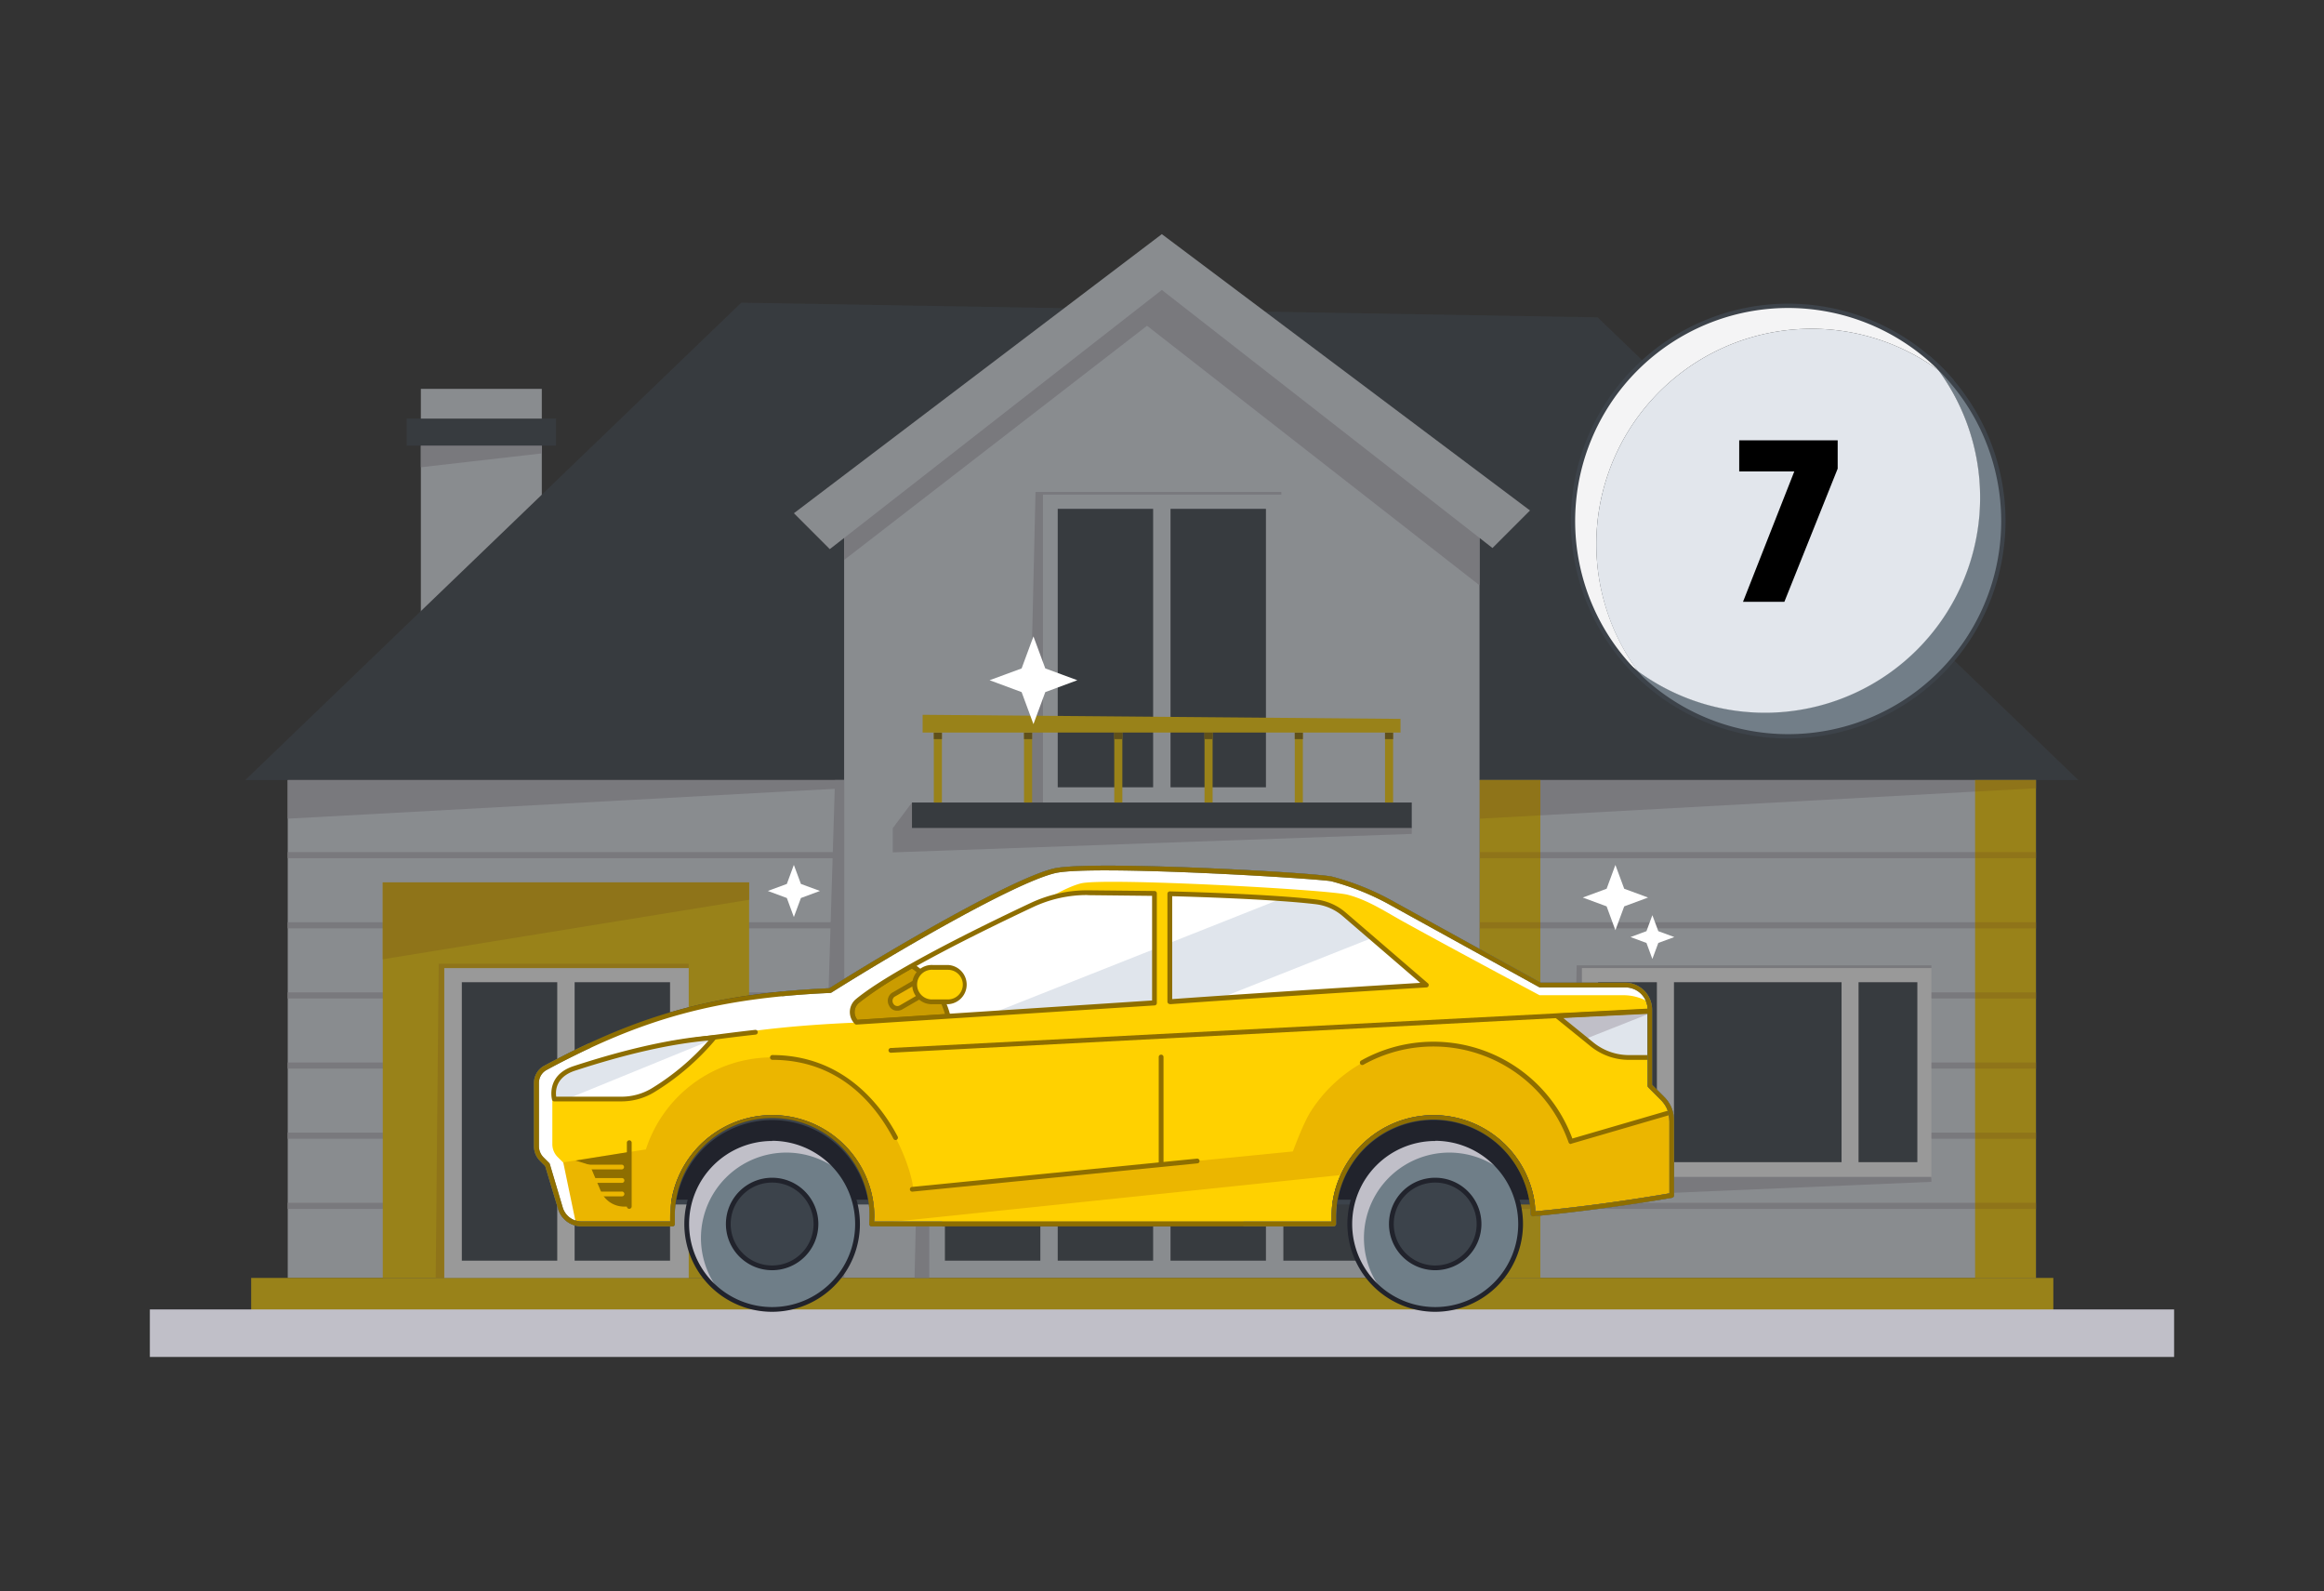 <svg xmlns="http://www.w3.org/2000/svg" xmlns:xlink="http://www.w3.org/1999/xlink" viewBox="0 0 540 369.6"><rect x="0" y="0" width="540" height="369.6" fill="#333333" stroke="none"/><defs><style>.cls-1,.cls-32{fill:none;}.cls-1{clip-rule:evenodd;}.cls-2{opacity:0.5;}.cls-23,.cls-3{fill:#e0e5ec;}.cls-16,.cls-4{fill:#c0bfc8;}.cls-31,.cls-5{fill:#3c434b;}.cls-14,.cls-6{fill:#ffd100;}.cls-18,.cls-7{fill:#ebb600;}.cls-19,.cls-8{fill:#fff;}.cls-21,.cls-9{fill:#8e6e00;}.cls-10{fill:#e2e6ec;}.cls-11{fill:#3d434a;}.cls-12{fill:#727e88;}.cls-13{fill:#f4f4f5;}.cls-14,.cls-16,.cls-18,.cls-19,.cls-21,.cls-23,.cls-25,.cls-26,.cls-27,.cls-31{fill-rule:evenodd;}.cls-15{clip-path:url(#clip-path);}.cls-17{clip-path:url(#clip-path-2);}.cls-20,.cls-27{fill:#6f7e88;}.cls-22{clip-path:url(#clip-path-3);}.cls-24{clip-path:url(#clip-path-4);}.cls-25{fill:#ca9c00;}.cls-26,.cls-29{fill:#21232c;}.cls-28{clip-path:url(#clip-path-5);}.cls-30{clip-path:url(#clip-path-6);}</style><clipPath id="clip-path"><path class="cls-1" d="M156.29,284.33H135.11a5.12,5.12,0,0,1-4.9-3.67l-3-10.08-1.3-1.3a4.25,4.25,0,0,1-1.25-3V251.56a4,4,0,0,1,2.11-3.52c21.61-11.61,39.08-16.72,66.13-17.95,16.82-10.57,43-25.56,52.05-27.79,8.26-2,61.72,1.13,64.56,1.89a59.85,59.85,0,0,1,13.65,5.47l34.72,19.16h19.73a5.74,5.74,0,0,1,5.73,5.73v17.69l3,3a7.07,7.07,0,0,1,2.07,5v17.45q-15.65,2.67-32.21,4.3a23.17,23.17,0,0,0-46.33.79c0,.51,0,1,0,1.52H202.53c0-.51.05-1,.05-1.53a23.17,23.17,0,0,0-46.34,0C156.24,283.31,156.26,283.82,156.29,284.33Z"/></clipPath><clipPath id="clip-path-2"><path class="cls-1" d="M383.35,245.65h-4.86a13.64,13.64,0,0,1-8.56-3L361.75,236l21.6-1.06Z"/></clipPath><clipPath id="clip-path-3"><path class="cls-1" d="M165.92,241a57.22,57.22,0,0,1-14.09,12.15,14.18,14.18,0,0,1-7.42,2.1H128.8s-1.47-5.13,4.66-7.13C145.79,244.16,156.6,241.73,165.92,241Z"/></clipPath><clipPath id="clip-path-4"><path class="cls-1" d="M271.84,207.61s22.89.54,34,1.89a12.36,12.36,0,0,1,6.54,2.9l19.08,16.42c-22.31,1.37-42.48,2.67-59.57,3.9ZM268.27,233,199,237.48h0a3.34,3.34,0,0,1,.2-4.9c8-6.61,29.79-17.24,40.62-22.34a29.86,29.86,0,0,1,13-2.84l15.38.16Z"/></clipPath><clipPath id="clip-path-5"><path class="cls-1" d="M333.48,264.48a19.85,19.85,0,1,1-19.84,19.85A19.86,19.86,0,0,1,333.48,264.48Z"/></clipPath><clipPath id="clip-path-6"><path class="cls-1" d="M179.41,264.48a19.85,19.85,0,1,1-19.84,19.85A19.86,19.86,0,0,1,179.41,264.48Z"/></clipPath></defs><g id="Layer_2" data-name="Layer 2"><g id="Layer_1-2" data-name="Layer 1"><g class="cls-2"><rect class="cls-3" x="97.79" y="90.33" width="28.1" height="52.06"/><polygon class="cls-4" points="97.8 103.52 97.8 108.54 125.89 105.32 125.89 103.52 97.8 103.52"/><rect class="cls-5" x="94.5" y="97.24" width="34.69" height="6.28"/><polygon class="cls-5" points="371.22 73.72 172.25 70.31 57 181.2 145.57 181.2 394.35 181.2 482.92 181.2 371.22 73.72"/><rect class="cls-3" x="343.78" y="181.2" width="129.28" height="115.65"/><rect class="cls-6" x="458.93" y="181.2" width="14.13" height="115.65"/><rect class="cls-6" x="343.78" y="181.2" width="14.13" height="115.65"/><rect class="cls-4" x="357.92" y="197.94" width="101.02" height="1.42"/><rect class="cls-4" x="357.92" y="214.23" width="101.02" height="1.42"/><rect class="cls-4" x="357.92" y="230.52" width="101.02" height="1.42"/><rect class="cls-4" x="357.92" y="246.81" width="101.02" height="1.42"/><rect class="cls-4" x="357.92" y="263.1" width="101.02" height="1.42"/><rect class="cls-4" x="357.92" y="279.4" width="101.02" height="1.42"/><rect class="cls-7" x="343.78" y="197.94" width="14.13" height="1.42"/><rect class="cls-7" x="343.78" y="214.23" width="14.13" height="1.42"/><rect class="cls-7" x="343.78" y="230.52" width="14.13" height="1.42"/><rect class="cls-7" x="343.78" y="246.81" width="14.13" height="1.42"/><rect class="cls-7" x="343.78" y="263.1" width="14.13" height="1.42"/><rect class="cls-7" x="343.78" y="279.4" width="14.13" height="1.42"/><rect class="cls-7" x="458.93" y="197.94" width="14.13" height="1.42"/><rect class="cls-7" x="458.93" y="214.23" width="14.13" height="1.42"/><rect class="cls-7" x="458.93" y="230.52" width="14.13" height="1.42"/><rect class="cls-7" x="458.93" y="246.81" width="14.13" height="1.42"/><rect class="cls-7" x="458.93" y="263.1" width="14.13" height="1.42"/><rect class="cls-7" x="458.93" y="279.4" width="14.13" height="1.42"/><rect class="cls-3" x="66.86" y="181.2" width="129.28" height="115.65"/><rect class="cls-4" x="66.85" y="197.94" width="128.18" height="1.42"/><rect class="cls-4" x="66.85" y="214.23" width="128.18" height="1.42"/><rect class="cls-4" x="66.85" y="230.52" width="128.18" height="1.42"/><rect class="cls-4" x="66.85" y="246.81" width="128.18" height="1.42"/><rect class="cls-4" x="66.85" y="263.1" width="128.18" height="1.42"/><rect class="cls-4" x="66.85" y="279.4" width="128.18" height="1.42"/><rect class="cls-6" x="88.94" y="204.97" width="85.12" height="91.87"/><polygon class="cls-7" points="174.06 209.01 88.94 222.83 88.94 204.97 174.06 204.97 174.06 209.01"/><polygon class="cls-4" points="196.14 296.85 190.48 296.85 194.02 181.2 196.14 181.2 196.14 296.85"/><polygon class="cls-4" points="196.14 183.11 66.86 190.17 66.86 181.2 196.14 181.2 196.14 183.11"/><polygon class="cls-4" points="357.92 181.2 357.92 189.4 458.93 183.88 458.93 181.2 357.92 181.2"/><polygon class="cls-7" points="458.93 181.2 458.93 183.88 473.07 183.11 473.07 181.2 458.93 181.2"/><polygon class="cls-7" points="343.78 181.2 343.78 190.17 357.92 189.4 357.92 181.2 343.78 181.2"/><polygon class="cls-3" points="343.78 296.85 196.14 296.85 196.14 117.05 269.96 59.44 343.78 117.05 343.78 296.85"/><polygon class="cls-4" points="269.96 59.44 196.14 117.05 196.14 130.08 266.52 75.67 343.78 135.96 343.78 117.05 269.96 59.44"/><polygon class="cls-3" points="355.51 118.58 269.96 54.39 184.47 119.22 192.81 127.56 269.96 67.35 346.79 127.3 355.51 118.58"/><rect class="cls-6" x="58.36" y="296.85" width="418.75" height="7.93"/><rect class="cls-8" x="103.2" y="224.87" width="56.83" height="71.98"/><rect class="cls-5" x="107.31" y="228.16" width="22.17" height="64.68"/><rect class="cls-5" x="133.52" y="228.16" width="22.17" height="64.68"/><polygon class="cls-7" points="160.03 223.86 103.2 223.86 102.65 223.86 101.94 223.86 101.24 296.85 103.2 296.85 103.2 224.87 160.03 224.87 160.03 223.86"/><rect class="cls-8" x="367.55" y="224.87" width="81.22" height="48.92"/><rect class="cls-5" x="371.33" y="228.16" width="13.66" height="41.8"/><rect class="cls-5" x="388.96" y="228.16" width="38.94" height="41.8"/><rect class="cls-5" x="431.85" y="228.16" width="13.66" height="41.8"/><polygon class="cls-4" points="448.77 224.24 367.55 224.24 366.35 224.24 365.36 273.79 367.55 273.79 367.55 224.87 448.77 224.87 448.77 224.24"/><polygon class="cls-4" points="367.55 273.38 448.77 273.38 448.77 274.53 365.36 278.07 365.36 273.38 367.55 273.38"/><rect class="cls-5" x="219.56" y="228.16" width="22.17" height="64.68"/><rect class="cls-5" x="245.77" y="228.16" width="22.17" height="64.68"/><rect class="cls-5" x="271.98" y="228.16" width="22.17" height="64.68"/><rect class="cls-5" x="298.2" y="228.16" width="22.17" height="64.68"/><polygon class="cls-4" points="322.96 224.24 214.19 224.24 212.5 296.85 215.92 296.85 215.92 224.87 322.96 224.87 322.96 224.24"/><rect class="cls-5" x="245.77" y="118.2" width="22.17" height="64.68"/><rect class="cls-5" x="271.98" y="118.2" width="22.17" height="64.68"/><polygon class="cls-4" points="297.73 114.28 240.61 114.28 238.92 186.88 242.34 186.88 242.34 114.9 297.73 114.9 297.73 114.28"/><rect class="cls-5" x="211.9" y="186.42" width="116.13" height="5.97"/><polygon class="cls-4" points="328.03 192.38 211.9 192.38 211.9 186.42 207.44 192.38 207.44 198 328.03 193.71 328.03 192.38"/><rect class="cls-6" x="216.98" y="170.16" width="1.88" height="16.26"/><rect class="cls-6" x="279.88" y="170.16" width="1.88" height="16.26"/><rect class="cls-6" x="258.91" y="170.16" width="1.88" height="16.26"/><rect class="cls-6" x="300.85" y="170.16" width="1.88" height="16.26"/><rect class="cls-6" x="237.94" y="170.16" width="1.88" height="16.26"/><rect class="cls-6" x="321.82" y="170.16" width="1.88" height="16.26"/><rect class="cls-9" x="216.98" y="170.16" width="1.88" height="1.53"/><rect class="cls-9" x="279.88" y="170.16" width="1.88" height="1.53"/><rect class="cls-9" x="258.91" y="170.16" width="1.88" height="1.53"/><rect class="cls-9" x="300.85" y="170.16" width="1.88" height="1.53"/><rect class="cls-9" x="237.94" y="170.16" width="1.88" height="1.53"/><rect class="cls-9" x="321.82" y="170.16" width="1.88" height="1.53"/><polygon class="cls-6" points="325.42 170.16 214.38 170.16 214.38 166.04 325.42 166.99 325.42 170.16"/></g><path class="cls-10" d="M453.48,88.47A49.71,49.71,0,0,0,448,83.05c.83,1,1.62,2,2.38,3Q452,87.2,453.48,88.47Z"/><path class="cls-11" d="M453.48,89a.49.49,0,0,1-.32-.12c-1-.86-2-1.67-3-2.41a.57.57,0,0,1-.11-.11c-.72-1-1.51-2-2.35-3a.5.5,0,0,1,0-.68.51.51,0,0,1,.68,0,50.72,50.72,0,0,1,5.49,5.48.5.5,0,0,1,0,.68A.46.46,0,0,1,453.48,89Z"/><path class="cls-10" d="M377.56,153.52A50.71,50.71,0,0,0,383,159c-.85-1-1.66-2-2.44-3.06C379.53,155.15,378.53,154.35,377.56,153.52Z"/><path class="cls-11" d="M383,159.46a.49.49,0,0,1-.32-.12,50.82,50.82,0,0,1-5.49-5.49.5.5,0,0,1,.71-.71c1,.84,2,1.64,3,2.35a1.14,1.14,0,0,1,.11.11c.74,1,1.55,2,2.41,3a.51.51,0,0,1,0,.68A.54.54,0,0,1,383,159.46Z"/><path class="cls-12" d="M465.55,121a49.81,49.81,0,0,0-12.07-32.57Q452,87.2,450.42,86a50,50,0,0,1-69.87,69.86c.78,1,1.59,2.07,2.44,3.06A50,50,0,0,0,465.55,121Z"/><path class="cls-13" d="M370.92,126.4A50,50,0,0,1,450.42,86c-.76-1-1.55-2-2.38-3a50,50,0,0,0-70.48,70.47c1,.83,2,1.63,3,2.38A49.78,49.78,0,0,1,370.92,126.4Z"/><path class="cls-10" d="M370.92,126.4a49.78,49.78,0,0,0,9.63,29.5A50,50,0,0,0,450.42,86a50,50,0,0,0-79.5,40.36Z"/><path class="cls-11" d="M415.49,171.54A50.5,50.5,0,1,1,466,121,50.56,50.56,0,0,1,415.49,171.54Zm0-100A49.5,49.5,0,1,0,465,121,49.55,49.55,0,0,0,415.49,71.54Z"/><path d="M416.92,109.51h-12.8v-7.23H427v6.58L414.61,139.8H405Z"/><rect class="cls-4" x="34.82" y="304.17" width="470.35" height="11.04"/><g id="_3" data-name="3"><path class="cls-14" d="M156.29,284.33H135.11a5.12,5.12,0,0,1-4.9-3.67l-3-10.08-1.3-1.3a4.25,4.25,0,0,1-1.25-3V251.56a4,4,0,0,1,2.11-3.52c21.61-11.61,39.08-16.72,66.13-17.95,16.82-10.57,43-25.56,52.05-27.79,8.26-2,61.72,1.13,64.56,1.89a59.85,59.85,0,0,1,13.65,5.47l34.72,19.16h19.73a5.74,5.74,0,0,1,5.73,5.73v17.69l3,3a7.07,7.07,0,0,1,2.07,5v17.45q-15.65,2.67-32.21,4.3a23.17,23.17,0,0,0-46.33.79c0,.51,0,1,0,1.52H202.53c0-.51.05-1,.05-1.53a23.17,23.17,0,0,0-46.34,0C156.24,283.31,156.26,283.82,156.29,284.33Z"/><g class="cls-15"><path class="cls-16" d="M383.35,245.65h-4.86a13.64,13.64,0,0,1-8.56-3L361.75,236l21.6-1.06Z"/><g class="cls-17"><rect class="cls-3" x="306.71" y="245.37" width="106.17" height="16.25" transform="translate(-68.08 150.38) rotate(-21.62)"/></g><path class="cls-9" d="M383.35,246.2h-4.86a14.2,14.2,0,0,1-8.9-3.15l-8.19-6.63a.55.55,0,0,1-.18-.6.56.56,0,0,1,.5-.38l21.61-1.06a.54.54,0,0,1,.4.15.57.57,0,0,1,.18.4v10.72A.56.56,0,0,1,383.35,246.2Zm-20.13-9.73,7.06,5.72a13.14,13.14,0,0,0,8.21,2.9h4.31v-9.58Z"/><path class="cls-18" d="M127.22,270.58,150.08,267a30.86,30.86,0,0,1,29.33-21.38c25.19,0,32.77,27,32.77,30.61l88.24-8.76s2.35-6.51,4.19-9.36a33.86,33.86,0,0,1,60.4,7v0l23.18-6.76a7,7,0,0,1,.25,1.83v17.45q-15.65,2.67-32.21,4.3a23.18,23.18,0,0,0-23.16-22.38c-9.27,0-21,13.35-21,13.35L202.53,284.33c0-.51.05-1,.05-1.53a23.17,23.17,0,0,0-46.34,0c0,.51,0,1,0,1.53H135.11a5.12,5.12,0,0,1-4.9-3.67Z"/><path class="cls-9" d="M208.09,264.82a.55.55,0,0,1-.49-.3c-4.4-8.36-12.87-18.33-28.19-18.33a.56.56,0,0,1,0-1.11c16.71,0,25.45,11.86,29.17,18.93a.56.56,0,0,1-.24.75A.57.57,0,0,1,208.09,264.82Z"/><path class="cls-9" d="M365,265.74a.52.52,0,0,1-.27-.07.6.6,0,0,1-.27-.34,33.3,33.3,0,0,0-47.66-18,.56.56,0,0,1-.75-.21.57.57,0,0,1,.21-.76,34.42,34.42,0,0,1,49.09,18.11l22.68-6.61a.56.56,0,0,1,.42,0,.59.59,0,0,1,.26.34,7.28,7.28,0,0,1,.27,2,.56.56,0,0,1-1.11,0,6.12,6.12,0,0,0-.1-1.14l-22.62,6.6Z"/></g><path class="cls-5" d="M308,284.88H202.53a.52.52,0,0,1-.4-.18.53.53,0,0,1-.15-.41c0-.49.05-1,.05-1.49a22.62,22.62,0,1,0-45.23,0c0,.5,0,1,0,1.49a.56.56,0,0,1-.14.41.54.54,0,0,1-.41.18H135.11a5.69,5.69,0,0,1-5.43-4.06l-3-9.95-1.2-1.2a4.82,4.82,0,0,1-1.41-3.4V251.56a4.57,4.57,0,0,1,2.39-4c22.5-12.08,39.85-16.8,66.23-18,15.8-9.93,42.62-25.47,52.09-27.79,8.12-2,61.18.92,64.83,1.89a60.65,60.65,0,0,1,13.78,5.53L358,228.27h19.59a6.28,6.28,0,0,1,6.29,6.28V252l2.86,2.86a7.66,7.66,0,0,1,2.23,5.38v17.45a.56.56,0,0,1-.46.54c-10.54,1.8-21.39,3.25-32.25,4.31a.53.53,0,0,1-.42-.13.61.61,0,0,1-.19-.4,22.61,22.61,0,0,0-45.21.77c0,.5,0,1,0,1.48a.55.55,0,0,1-.14.42.56.56,0,0,1-.4.17Zm-104.88-1.11H309.38c0-.32,0-.65,0-1a23.72,23.72,0,0,1,47.4-1.39c10.49-1,21-2.44,31.13-4.17v-17a6.55,6.55,0,0,0-1.9-4.6l-3-3a.59.59,0,0,1-.16-.4V234.55a5.19,5.19,0,0,0-5.18-5.18H357.89a.54.54,0,0,1-.27-.07L322.9,210.15a59.3,59.3,0,0,0-13.52-5.43c-2.21-.58-55.95-3.93-64.29-1.88-9.36,2.29-36.16,17.83-51.89,27.72a.62.62,0,0,1-.27.09c-26.27,1.18-43.52,5.86-65.89,17.88a3.43,3.43,0,0,0-1.81,3c0,3.84,0,11.31,0,14.71a3.74,3.74,0,0,0,1.09,2.62l1.3,1.3a.59.59,0,0,1,.14.23l3,10.08a4.58,4.58,0,0,0,4.37,3.27h20.6c0-.32,0-.65,0-1a23.72,23.72,0,1,1,47.44,0C203.13,283.12,203.13,283.45,203.11,283.77Z"/><path class="cls-19" d="M133.82,284.16a5.1,5.1,0,0,1-3.61-3.5l-3-10.08-1.3-1.3a4.25,4.25,0,0,1-1.25-3V251.56a4,4,0,0,1,2.11-3.52c21.61-11.61,39.08-16.72,66.13-17.95,16.82-10.57,43-25.56,52.05-27.79,8.26-2,61.72,1.13,64.56,1.89a59.85,59.85,0,0,1,13.65,5.47l34.72,19.16h19.73a5.74,5.74,0,0,1,4.05,1.68,5.66,5.66,0,0,1,1.4,2.27,11.56,11.56,0,0,0-5.61-1.59H357.73s-18.45-9.81-31.48-17c-4.31-2.38-8.32-5.08-13.07-6.33s-56.64-4-62-2.65c-9.1,2.23-34.08,21.7-50.9,32.28-26.59,1.06-46.75,4.3-69.84,14.22a3.77,3.77,0,0,0-2.1,3.52v10.56a4.23,4.23,0,0,0,1.25,3l1.3,1.3Z"/><path class="cls-9" d="M155.18,243.13a.55.55,0,0,1-.54-.46.56.56,0,0,1,.45-.64c6.7-1.11,13.36-2,20.37-2.8a.54.54,0,0,1,.61.49.56.56,0,0,1-.49.61c-7,.77-13.63,1.69-20.31,2.79Z"/><path class="cls-20" d="M308,284.88H289.07a.56.56,0,0,1,0-1.11h20.31c0-.32,0-.65,0-1a23.72,23.72,0,0,1,47.4-1.39c10.49-1,21-2.44,31.13-4.17v-17a6.55,6.55,0,0,0-1.9-4.6l-3-3a.59.59,0,0,1-.16-.4V234.55a5.19,5.19,0,0,0-5.18-5.18H357.89a.54.54,0,0,1-.27-.07L322.9,210.15a59.3,59.3,0,0,0-13.52-5.43c-2.21-.58-55.95-3.93-64.29-1.88-9.36,2.29-36.16,17.83-51.89,27.72a.62.62,0,0,1-.27.09c-3.9.17-7.48.42-11,.76a.56.56,0,0,1-.6-.5.55.55,0,0,1,.5-.6c3.44-.34,7-.58,10.87-.76,15.8-9.93,42.62-25.47,52.09-27.79,8.12-2,61.18.93,64.83,1.89a60.65,60.65,0,0,1,13.78,5.53L358,228.27h19.59a6.28,6.28,0,0,1,6.29,6.28V252l2.86,2.86a7.66,7.66,0,0,1,2.23,5.38v17.45a.56.56,0,0,1-.46.54c-10.54,1.8-21.39,3.25-32.25,4.31a.54.54,0,0,1-.42-.13.61.61,0,0,1-.19-.4,22.61,22.61,0,0,0-45.21.77c0,.5,0,1,0,1.48a.55.55,0,0,1-.14.42.56.56,0,0,1-.4.17Z"/><path class="cls-20" d="M218.72,284.88H202.53a.52.52,0,0,1-.4-.18.53.53,0,0,1-.15-.41c0-.49.05-1,.05-1.49a22.62,22.62,0,1,0-45.23,0c0,.5,0,1,0,1.49a.56.56,0,0,1-.14.41.54.54,0,0,1-.41.18H135.11a5.69,5.69,0,0,1-5.43-4.06l-3-9.95-1.2-1.2a4.82,4.82,0,0,1-1.41-3.4V251.56a4.57,4.57,0,0,1,2.39-4c3.55-1.9,6.85-3.56,10.1-5.07a.55.55,0,0,1,.46,1c-3.22,1.5-6.5,3.15-10,5.05a3.43,3.43,0,0,0-1.81,3c0,3.84,0,11.31,0,14.71a3.74,3.74,0,0,0,1.09,2.62l1.3,1.3a.59.59,0,0,1,.14.23l3,10.08a4.58,4.58,0,0,0,4.37,3.27h20.6c0-.32,0-.65,0-1a23.72,23.72,0,1,1,47.44,0c0,.32,0,.65,0,1h15.61a.56.56,0,0,1,0,1.11Z"/><path class="cls-9" d="M207,244.54a.56.56,0,0,1-.55-.52.55.55,0,0,1,.52-.58l176.27-9.17a.54.54,0,0,1,.58.52.54.54,0,0,1-.52.58L207,244.54Z"/><path class="cls-9" d="M269.8,270.62a.56.56,0,0,1-.56-.55v-24.6a.56.56,0,0,1,1.11,0v24.6A.55.55,0,0,1,269.8,270.62Z"/><path class="cls-9" d="M212,276.81a.55.55,0,0,1-.06-1.1l66.19-6.57a.56.56,0,0,1,.6.5.55.55,0,0,1-.5.6L212,276.81Z"/><path class="cls-21" d="M133.74,269.58l12.47-2v12.7H145a5.85,5.85,0,0,1-5.39-3.58c-1.16-2.76-2.57-6.09-2.57-6.09Z"/><path class="cls-7" d="M144.44,271.64h-9.8a.55.55,0,0,1-.55-.55.55.55,0,0,1,.55-.55h9.8a.56.56,0,0,1,.56.55A.55.55,0,0,1,144.44,271.64Z"/><path class="cls-7" d="M144.44,274.77h-9.8a.56.56,0,0,1,0-1.11h9.8a.56.56,0,1,1,0,1.11Z"/><path class="cls-7" d="M144.44,277.9h-9.8a.56.56,0,0,1,0-1.11h9.8a.56.56,0,1,1,0,1.11Z"/><path class="cls-9" d="M146.21,280.8a.55.55,0,0,1-.55-.55V265.52a.56.56,0,1,1,1.11,0v14.73A.55.55,0,0,1,146.21,280.8Z"/><path class="cls-19" d="M165.92,241a57.22,57.22,0,0,1-14.09,12.15,14.18,14.18,0,0,1-7.42,2.1H128.8s-1.47-5.13,4.66-7.13C145.79,244.16,156.6,241.73,165.92,241Z"/><g class="cls-22"><polygon class="cls-23" points="175.36 237.48 126.02 257.63 128.67 244.76 175.36 237.48"/></g><path class="cls-9" d="M128.8,255.85a.56.56,0,0,1-.53-.4s-1.54-5.66,5-7.8c12.7-4.14,23.36-6.48,32.59-7.16a.55.55,0,0,1,.53.3.56.56,0,0,1-.07.61,57.92,57.92,0,0,1-14.22,12.26,14.66,14.66,0,0,1-7.71,2.18Zm35.83-14.15c-8.84.79-19,3.09-31,7-4.64,1.51-4.56,4.88-4.39,6.05h15.16a13.58,13.58,0,0,0,7.13-2A56.91,56.91,0,0,0,164.63,241.7Z"/><path class="cls-19" d="M271.84,207.61s22.89.54,34,1.89a12.36,12.36,0,0,1,6.54,2.9l19.08,16.42c-22.31,1.37-42.48,2.67-59.57,3.9ZM268.27,233,199,237.48h0a3.34,3.34,0,0,1,.2-4.9c8-6.61,29.79-17.24,40.62-22.34a29.86,29.86,0,0,1,13-2.84l15.38.16Z"/><g class="cls-24"><rect class="cls-3" x="219.28" y="219.43" width="106.17" height="16.25" transform="translate(-64.67 116.35) rotate(-21.62)"/><path class="cls-25" d="M211.89,224.34a19.62,19.62,0,0,1,8.41,11.75L199,237.48h0a3.34,3.34,0,0,1,.2-4.9A96.46,96.46,0,0,1,211.89,224.34Z"/><path class="cls-9" d="M199,238a.53.53,0,0,1-.44-.22,3.89,3.89,0,0,1-1.09-2.85,3.94,3.94,0,0,1,1.37-2.81,96,96,0,0,1,12.75-8.29.57.57,0,0,1,.58,0A20.13,20.13,0,0,1,220.84,236a.56.56,0,0,1-.5.69L199.05,238Zm12.85-13a91.94,91.94,0,0,0-12.3,8,2.79,2.79,0,0,0-.32,3.91l20.34-1.33A18.91,18.91,0,0,0,211.87,225Z"/></g><path class="cls-9" d="M199,238a.53.53,0,0,1-.44-.22,3.89,3.89,0,0,1-1.09-2.85,3.94,3.94,0,0,1,1.37-2.81c7.9-6.55,28.92-16.86,40.75-22.42a31,31,0,0,1,13.29-2.89l15.38.16a.55.55,0,0,1,.54.55V233a.55.55,0,0,1-.51.55L199.05,238Zm53.57-30.09a29.52,29.52,0,0,0-12.51,2.79c-11.78,5.54-32.71,15.8-40.51,22.27a2.79,2.79,0,0,0-.32,3.91l68.47-4.48V208.1l-14.84-.16Zm15.68,25h0Zm3.57.32a.54.54,0,0,1-.38-.15.55.55,0,0,1-.18-.4V207.61a.54.54,0,0,1,.17-.39.55.55,0,0,1,.4-.16c.23,0,23,.56,34,1.89a12.91,12.91,0,0,1,6.83,3l19.08,16.42a.55.55,0,0,1-.32,1c-23.8,1.46-43.28,2.73-59.57,3.9Zm.55-25.09v23.94c15.86-1.13,34.73-2.36,57.63-3.77L312,212.82a11.68,11.68,0,0,0-6.23-2.77C295.79,208.84,276,208.28,272.39,208.18Z"/><path class="cls-18" d="M215.79,226.3l-8.25,4.76a1.8,1.8,0,0,0-.46,2.32,1.65,1.65,0,0,0,2.18.66l10.26-5.92"/><path class="cls-9" d="M208.45,234.77a2,2,0,0,1-1.84-1.12,2.29,2.29,0,0,1,.59-3l8.32-4.81a.55.55,0,0,1,.75.2.56.56,0,0,1-.2.76l-8.25,4.76a1.21,1.21,0,0,0-.26,1.56,1.08,1.08,0,0,0,1.46.45l10.22-5.91a.56.56,0,0,1,.76.21.55.55,0,0,1-.21.75l-10.25,5.92A2.44,2.44,0,0,1,208.45,234.77Z"/><rect class="cls-6" x="212.72" y="224.71" width="11.55" height="8" rx="4"/><path class="cls-9" d="M220.27,233.27h-3.54a4.56,4.56,0,1,1,0-9.11h3.54a4.56,4.56,0,0,1,0,9.11Zm-3.54-8a3.45,3.45,0,1,0,0,6.89h3.54a3.45,3.45,0,0,0,3.45-3.44h0a3.45,3.45,0,0,0-3.45-3.44Z"/><path class="cls-26" d="M310.18,279.23a23.18,23.18,0,0,1,45.8,0Zm-153.66,0a23.17,23.17,0,0,1,45.79,0Z"/><path class="cls-5" d="M356,279.79h-45.8a.57.57,0,0,1-.54-.64,23.72,23.72,0,0,1,46.88,0,.54.54,0,0,1-.12.44A.55.55,0,0,1,356,279.79Zm-45.14-1.11h44.48a22.62,22.62,0,0,0-44.48,0Zm-108.53,1.11H156.52a.53.53,0,0,1-.42-.2.54.54,0,0,1-.13-.44,23.72,23.72,0,0,1,46.88,0,.54.54,0,0,1-.12.44A.55.55,0,0,1,202.31,279.79Zm-45.14-1.11h44.48a22.62,22.62,0,0,0-44.48,0Z"/><path class="cls-27" d="M333.48,264.48a19.85,19.85,0,1,1-19.84,19.85A19.86,19.86,0,0,1,333.48,264.48Z"/><g class="cls-28"><path class="cls-16" d="M321.19,299.9A19.84,19.84,0,1,1,349.05,272a19.84,19.84,0,0,0-27.86,27.87Z"/></g><path class="cls-29" d="M333.48,304.72a20.4,20.4,0,1,1,20.4-20.39A20.42,20.42,0,0,1,333.48,304.72Zm0-39.68a19.29,19.29,0,1,0,19.29,19.29A19.31,19.31,0,0,0,333.48,265Z"/><path class="cls-27" d="M179.41,264.48a19.85,19.85,0,1,1-19.84,19.85A19.86,19.86,0,0,1,179.41,264.48Z"/><g class="cls-30"><path class="cls-16" d="M167.12,299.9A19.84,19.84,0,1,1,195,272a19.84,19.84,0,0,0-27.86,27.87Z"/></g><path class="cls-29" d="M179.41,304.72a20.4,20.4,0,1,1,20.4-20.39A20.42,20.42,0,0,1,179.41,304.72Zm0-39.68a19.29,19.29,0,1,0,19.29,19.29A19.31,19.31,0,0,0,179.41,265Z"/><circle class="cls-5" cx="333.48" cy="284.33" r="10.18" transform="translate(-35.28 521.11) rotate(-73.15)"/><path class="cls-29" d="M333.48,295.06a10.74,10.74,0,1,1,10.74-10.73A10.74,10.74,0,0,1,333.48,295.06Zm0-20.36a9.63,9.63,0,1,0,9.63,9.63A9.64,9.64,0,0,0,333.48,274.7Z"/><path class="cls-31" d="M179.41,274.14a10.19,10.19,0,1,1-10.18,10.19A10.19,10.19,0,0,1,179.41,274.14Z"/><path class="cls-29" d="M179.41,295.06a10.74,10.74,0,1,1,10.74-10.73A10.74,10.74,0,0,1,179.41,295.06Zm0-20.36a9.63,9.63,0,1,0,9.63,9.63A9.64,9.64,0,0,0,179.41,274.7Z"/><path class="cls-9" d="M308,284.88H202.53a.52.52,0,0,1-.4-.18.53.53,0,0,1-.15-.41c0-.49.05-1,.05-1.49a22.62,22.62,0,1,0-45.23,0c0,.5,0,1,0,1.49a.56.56,0,0,1-.14.41.54.54,0,0,1-.41.18H135.11a5.69,5.69,0,0,1-5.43-4.06l-3-9.95-1.2-1.2a4.82,4.82,0,0,1-1.41-3.4V251.56a4.57,4.57,0,0,1,2.39-4c22.5-12.08,39.85-16.8,66.23-18,15.8-9.93,42.62-25.47,52.09-27.79,8.12-2,61.18.92,64.83,1.89a60.65,60.65,0,0,1,13.78,5.53L358,228.27h19.59a6.28,6.28,0,0,1,6.29,6.28V252l2.86,2.86a7.66,7.66,0,0,1,2.23,5.38v17.45a.56.56,0,0,1-.46.54c-10.54,1.8-21.39,3.25-32.25,4.31a.53.53,0,0,1-.42-.13.61.61,0,0,1-.19-.4,22.61,22.61,0,0,0-45.21.77c0,.5,0,1,0,1.48a.55.55,0,0,1-.14.42.56.56,0,0,1-.4.17Zm-104.88-1.11H309.38c0-.32,0-.65,0-1a23.72,23.72,0,0,1,47.4-1.39c10.49-1,21-2.44,31.13-4.17v-17a6.55,6.55,0,0,0-1.9-4.6l-3-3a.59.59,0,0,1-.16-.4V234.55a5.19,5.19,0,0,0-5.18-5.18H357.89a.54.54,0,0,1-.27-.07L322.9,210.15a59.3,59.3,0,0,0-13.52-5.43c-2.21-.58-55.95-3.93-64.29-1.88-9.36,2.29-36.16,17.83-51.89,27.72a.62.62,0,0,1-.27.09c-26.27,1.18-43.52,5.86-65.89,17.88a3.43,3.43,0,0,0-1.81,3c0,3.84,0,11.31,0,14.71a3.74,3.74,0,0,0,1.09,2.62l1.3,1.3a.59.59,0,0,1,.14.23l3,10.08a4.58,4.58,0,0,0,4.37,3.27h20.6c0-.32,0-.65,0-1a23.72,23.72,0,1,1,47.44,0C203.13,283.12,203.13,283.45,203.11,283.77Z"/></g><polygon class="cls-19" points="240.13 147.83 242.88 155.27 250.33 158.01 242.88 160.77 240.13 168.21 237.38 160.77 229.94 158.01 237.38 155.27 240.13 147.83"/><polygon class="cls-19" points="184.46 200.91 186.1 205.33 190.52 206.96 186.1 208.6 184.46 213.02 182.83 208.6 178.41 206.96 182.83 205.33 184.46 200.91"/><polygon class="cls-19" points="375.35 200.92 377.4 206.45 382.94 208.49 377.4 210.54 375.35 216.08 373.31 210.54 367.77 208.49 373.31 206.45 375.35 200.92"/><polygon class="cls-19" points="383.94 212.59 385.32 216.3 389.04 217.67 385.32 219.04 383.94 222.76 382.57 219.04 378.86 217.67 382.57 216.3 383.94 212.59"/><rect class="cls-32" width="540" height="369.6"/></g></g></svg>